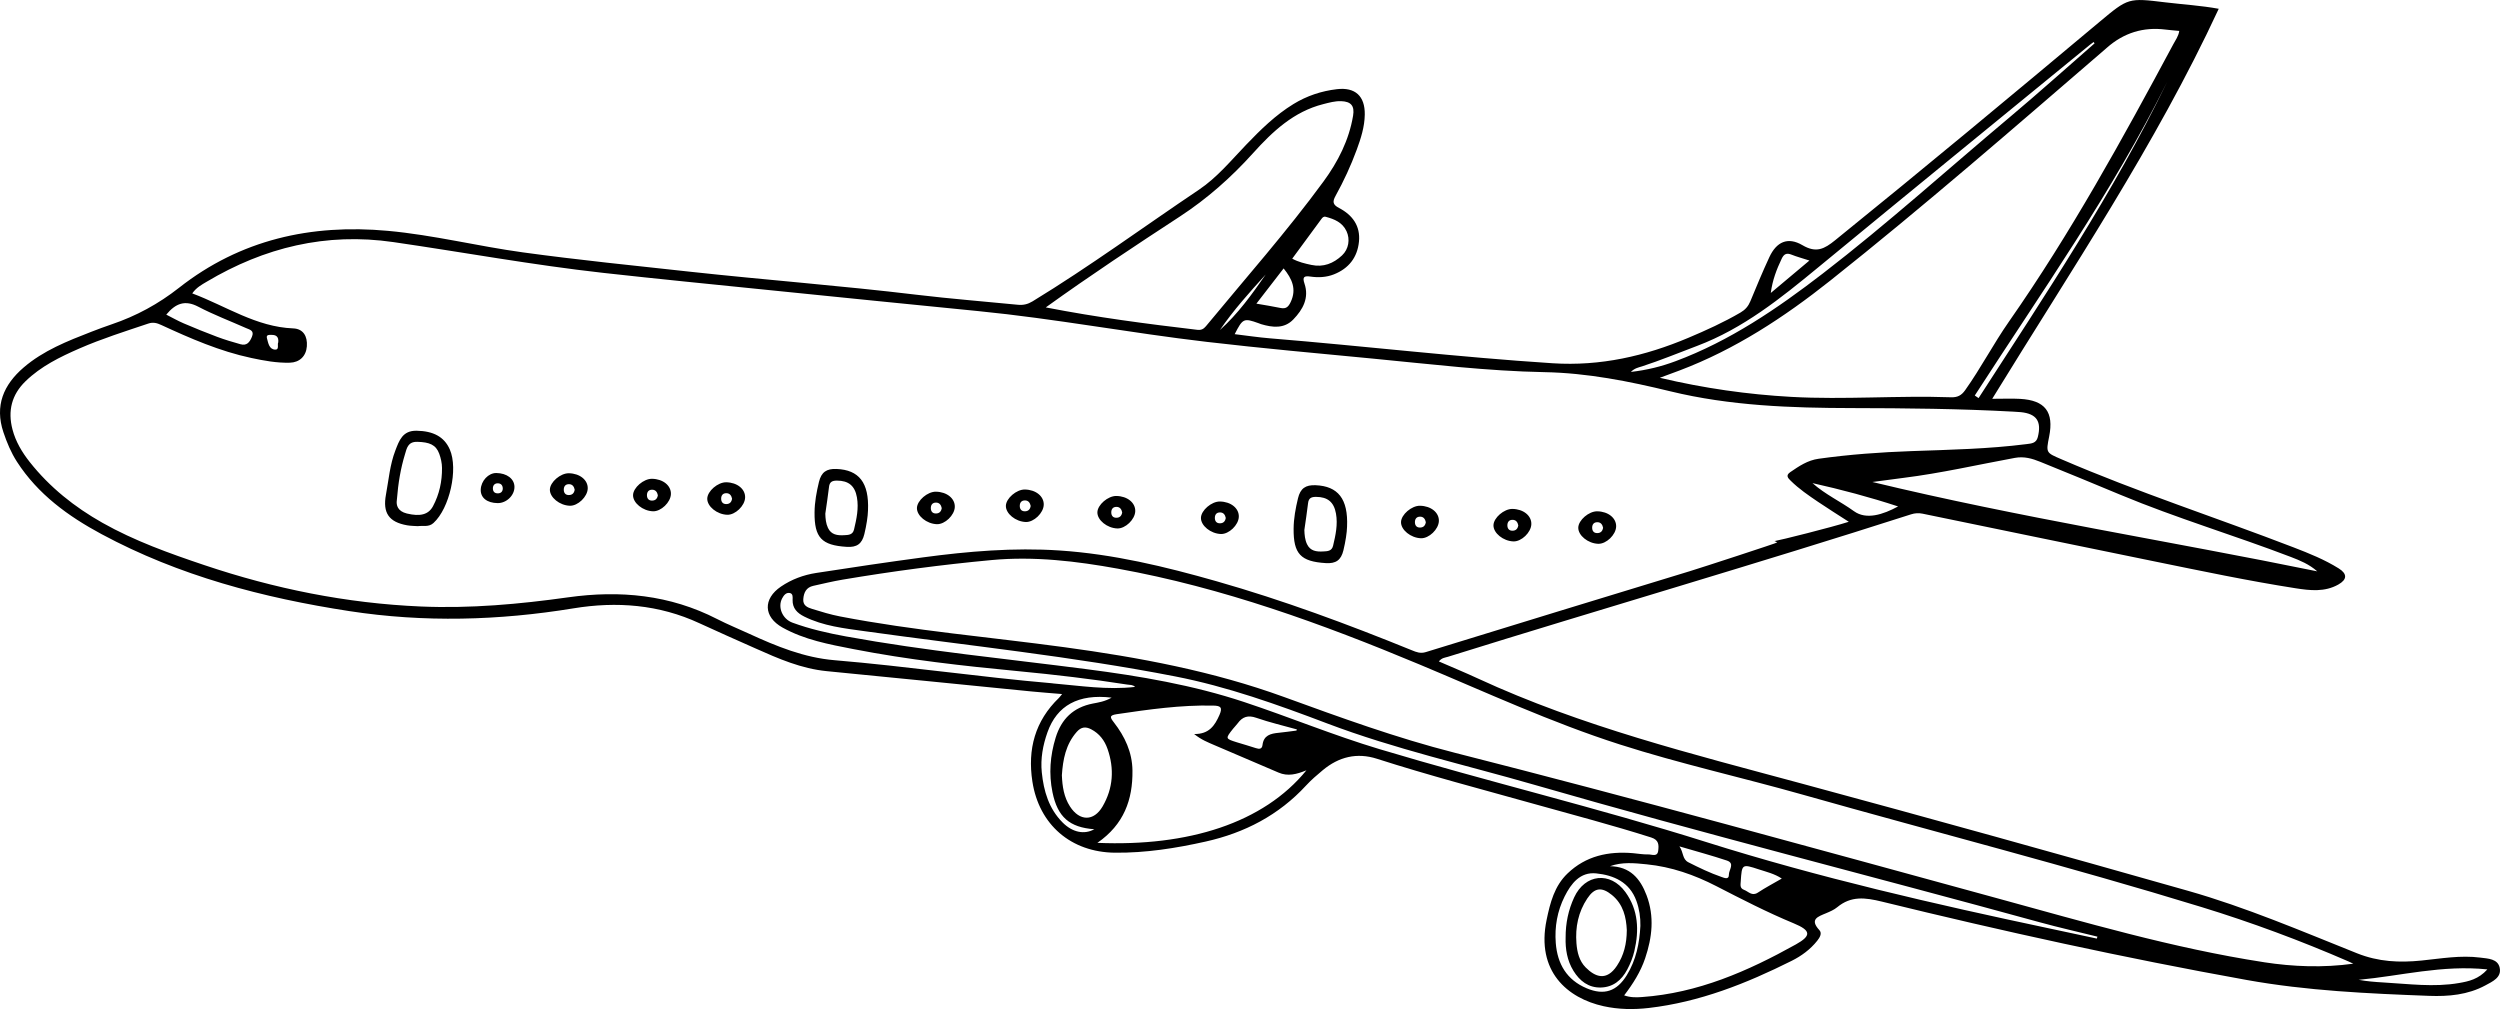 <?xml version="1.0" encoding="UTF-8"?>
<svg id="Layer_2" xmlns="http://www.w3.org/2000/svg" viewBox="0 0 321.128 129.608">
  <g id="Layer_1-2" data-name="Layer_1">
    <path d="M205.293,69.852c1.033.033,2.267-1.152,2.302-2.21.036-1.092-1.014-1.942-2.426-1.964-1.076-.017-2.416,1.134-2.438,2.094-.023,1.003,1.252,2.038,2.562,2.08ZM205.183,67.078c.447.003.656.312.735.712-.071.455-.329.693-.77.687-.414-.005-.62-.27-.632-.657-.013-.439.203-.745.666-.741ZM156.826,68.593c1.032.034,2.267-1.152,2.301-2.21.036-1.092-1.014-1.942-2.426-1.964-1.076-.017-2.416,1.134-2.438,2.094-.023,1.003,1.251,2.038,2.562,2.08ZM156.716,65.82c.447.003.656.312.735.712-.071.455-.329.692-.77.687-.414-.006-.619-.27-.631-.657-.013-.439.203-.745.666-.741ZM73.07,60.79c-1.076-.017-2.416,1.134-2.438,2.094-.023,1.003,1.251,2.038,2.562,2.08,1.032.033,2.267-1.152,2.301-2.21.036-1.092-1.014-1.942-2.426-1.964ZM73.05,63.59c-.414-.005-.619-.27-.631-.657-.013-.439.203-.745.666-.741.447.003.656.312.735.712-.071.455-.329.692-.77.686ZM63.747,60.76c-1.005-.012-1.96,1.008-1.996,2.131-.033,1.044.805,1.714,2.166,1.734,1.141.016,2.187-.998,2.166-2.102-.019-1.022-.979-1.747-2.336-1.763ZM63.936,63.372c-.425.002-.627-.254-.624-.648.003-.403.246-.654.644-.643.385.01.627.239.627.701-.025.364-.236.589-.647.591ZM83.754,61.502c-1.076-.017-2.416,1.134-2.438,2.094-.023,1.003,1.251,2.038,2.562,2.08,1.032.034,2.267-1.152,2.302-2.21.036-1.092-1.014-1.942-2.426-1.964ZM83.733,64.302c-.414-.006-.619-.27-.631-.657-.013-.439.203-.745.666-.741.447.003.656.312.735.712-.071.455-.329.693-.77.687ZM194.401,69.545c1.032.034,2.267-1.152,2.301-2.21.036-1.092-1.014-1.942-2.426-1.964-1.076-.017-2.416,1.134-2.438,2.094-.023,1.003,1.251,2.038,2.562,2.08ZM194.291,66.772c.447.003.656.312.735.712-.071.455-.329.693-.77.687-.414-.006-.619-.27-.631-.657-.013-.439.203-.745.666-.741ZM93.286,61.949c-1.076-.017-2.416,1.134-2.438,2.094-.023,1.003,1.251,2.038,2.562,2.08,1.032.034,2.267-1.152,2.301-2.21.036-1.092-1.014-1.942-2.426-1.964ZM93.265,64.749c-.414-.006-.619-.27-.631-.657-.013-.439.203-.745.666-.741.447.003.656.312.735.712-.071.455-.329.692-.77.687ZM53.505,55.329c-1.805-.032-2.234,1.279-2.719,2.533-.704,1.821-.857,3.773-1.21,5.676-.435,2.348.377,3.527,2.727,3.94.456.08.927.076,1.354.108.707-.098,1.406.156,2.024-.406,2.065-1.879,3.207-6.913,2.096-9.447-.722-1.647-2.141-2.367-4.271-2.405ZM55.617,65.027c-.583,1.091-1.668,1.343-3.352.935-1.199-.29-1.387-1.081-1.291-1.718.178-2.255.496-4.085,1.038-5.867.238-.781.364-1.653,1.59-1.623,1.557.039,2.395.368,2.822,1.54.208.572.347,1.204.352,1.81.016,1.726-.339,3.388-1.159,4.923ZM209.933,122.171c.63-2.676.52-5.28-1.143-7.576-1.951-2.695-5.201-2.335-6.587.676-.74,1.607-1.105,3.306-1.097,5.164-.043,1.456.187,2.944,1.009,4.275.799,1.294,1.93,2.176,3.509,2.138,1.573-.038,2.665-.928,3.391-2.296.402-.758.723-1.548.919-2.381ZM207.698,124.052c-1.33,2.008-2.789,1.461-4.025.207-.816-.828-1.086-1.941-1.176-3.09-.163-2.075.234-4.018,1.393-5.762.928-1.397,1.854-1.514,3.163-.446,1.485,1.213,1.834,2.897,1.912,4.506-.009,1.767-.379,3.245-1.266,4.584ZM321.091,124.316c-.246-1.167-1.502-1.183-2.496-1.311-2.534-.326-5.04.123-7.543.377-2.848.289-5.529.172-8.293-.933-7.163-2.864-14.28-5.913-21.709-8.024-16.49-4.687-33.006-9.281-49.554-13.756-14.118-3.818-28.318-7.348-41.667-13.521-1.633-.755-3.298-1.442-5.006-2.186.383-.48.803-.483,1.155-.593,19.807-6.182,39.74-11.956,59.497-18.301.504-.162.979-.189,1.485-.085,9.917,2.044,19.833,4.097,29.754,6.123,6.044,1.235,12.083,2.508,18.179,3.46,1.84.288,3.725.499,5.464-.48,1.148-.647,1.168-1.377.059-2.07-1.818-1.136-3.804-1.933-5.793-2.7-9.914-3.822-20.036-7.095-29.802-11.311-2.006-.866-2.03-.81-1.605-2.934.63-3.151-.516-4.657-3.731-4.836-1.067-.059-2.141-.009-3.582-.009,10.188-16.618,20.955-32.546,29.095-50.098-2.296-.418-4.58-.552-6.847-.826-4.761-.577-4.76-.594-8.463,2.505-11.261,9.423-22.543,18.819-33.962,28.051-1.388,1.122-2.424,1.68-4.199.636-1.885-1.109-3.338-.432-4.254,1.541-.865,1.864-1.653,3.764-2.438,5.663-.265.641-.653,1.089-1.258,1.443-2.15,1.257-4.409,2.282-6.698,3.248-5.577,2.354-11.296,3.666-17.442,3.271-12.134-.781-24.207-2.213-36.319-3.203-1.495-.122-2.982-.349-4.521-.534,1.035-2.031,1.164-2.087,3.057-1.411.11.039.216.09.327.123,1.476.439,2.97.616,4.144-.6,1.224-1.267,2.067-2.76,1.431-4.624-.302-.884.009-.993.798-.881,1.006.143,2.022.092,2.984-.287,1.907-.753,3.017-2.172,3.222-4.198.205-2.023-.838-3.431-2.553-4.325-.813-.424-.873-.804-.45-1.568,1.053-1.901,1.965-3.876,2.715-5.918.536-1.459,1.011-2.94,1.034-4.517.034-2.376-1.225-3.54-3.585-3.261-1.988.235-3.854.854-5.573,1.907-2.311,1.414-4.219,3.292-6.078,5.228-1.937,2.017-3.734,4.213-6.065,5.778-7.123,4.782-14.041,9.871-21.374,14.341-.601.366-1.186.507-1.87.439-4.327-.43-8.665-.765-12.981-1.284-9.717-1.168-19.475-1.906-29.202-2.969-7.139-.78-14.284-1.501-21.401-2.477-5.805-.796-11.501-2.232-17.355-2.767-9.88-.904-18.947,1.124-26.83,7.316-2.644,2.076-5.486,3.62-8.635,4.688-.881.299-1.754.624-2.622.961-3.079,1.197-6.162,2.407-8.706,4.596-2.57,2.211-3.733,4.899-2.591,8.305.447,1.332.979,2.615,1.741,3.796,2.696,4.176,6.58,6.992,10.859,9.293,9.968,5.361,20.752,8.187,31.851,9.893,9.596,1.475,19.194,1.214,28.772-.357,5.559-.912,10.988-.493,16.176,1.91,2.393,1.109,4.809,2.166,7.217,3.242,2.943,1.316,5.889,2.599,9.159,2.917,8.77.853,17.538,1.741,26.307,2.608,1.256.124,2.516.214,3.908.331-.213.259-.297.386-.404.49-3.076,2.965-4.049,6.6-3.414,10.742.854,5.569,4.982,9.091,10.606,9.146,3.951.038,7.812-.571,11.647-1.429,5.017-1.122,9.39-3.387,12.908-7.206.656-.711,1.399-1.349,2.145-1.969,2.057-1.71,4.373-2.291,6.964-1.459,6.649,2.136,13.404,3.903,20.126,5.785,5.041,1.411,10.107,2.738,15.099,4.326,1.01.321.976.989.894,1.697-.097.841-.828.462-1.282.476-.654.02-1.312-.107-1.97-.162-3.149-.263-6.033.344-8.394,2.606-1.69,1.618-2.231,3.762-2.687,5.948-1.384,6.635,2.682,10.084,7.321,11.105,1.912.421,3.86.451,5.799.227,6.533-.755,12.537-3.145,18.359-6.057,1.25-.625,2.385-1.455,3.276-2.573.339-.425.654-.962.281-1.367-1.298-1.409-.179-1.736.862-2.175.498-.21,1.021-.432,1.431-.772,1.771-1.471,3.592-1.243,5.721-.721,15.525,3.804,31.134,7.236,46.871,10.068,7.746,1.394,15.584,1.743,23.424,2.04,2.502.095,4.982-.123,7.242-1.346.907-.491,2.098-1.011,1.837-2.252ZM238.151,65.668c-1.734-1.252-3.712-2.164-5.336-3.612,3.7.831,7.345,1.796,10.997,2.996-1.943,1.058-4.096,1.745-5.66.616ZM272.404,63.57c7.164,2.984,14.608,5.196,21.848,7.968,1.186.454,2.365.938,3.402,1.852-19.015-3.894-38.208-6.903-57.143-11.477,1.329-.177,2.657-.363,3.987-.529,4.816-.6,9.546-1.691,14.312-2.568,1.204-.222,2.233.09,3.268.507,3.452,1.391,6.89,2.816,10.325,4.247ZM254.15,51.138c-.162-.112-.324-.224-.487-.335,8.55-13.248,17.681-26.142,24.723-40.307-6.907,14.256-15.676,27.386-24.236,40.642ZM270.455,6.287c.059-.051.116-.103.175-.154q3.251-2.868,7.517-2.336c.571.071,1.146.114,1.782.175-.1.677-.48,1.18-.765,1.711-6.531,12.172-13.175,24.275-21.106,35.62-1.999,2.86-3.611,5.976-5.638,8.826-.477.67-.982.931-1.823.901-6.831-.243-13.666.329-20.496-.05-5.619-.312-11.173-1.1-16.895-2.452.989-.367,1.776-.653,2.56-.95,7.12-2.697,13.408-6.826,19.318-11.52,12.071-9.587,23.697-19.709,35.371-29.771ZM228.86,33.229c.299-.626.65-.767,1.28-.513.643.259,1.318.437,2.283.749-1.758,1.476-3.361,2.821-4.964,4.167.211-1.641.751-3.038,1.402-4.402ZM210.899,47.068c2.399-.779,4.727-1.743,7.085-2.632,5.928-2.235,10.747-6.12,15.552-10.079,11.628-9.58,23.305-19.099,34.964-28.642.138-.113.288-.213.432-.32.039.059.078.118.117.177-3.593,3.134-7.138,6.325-10.788,9.389-8.03,6.74-15.815,13.775-24.124,20.177-5.853,4.509-11.94,8.664-18.937,11.269-1.783.664-3.616,1.126-5.714,1.369.497-.495.983-.569,1.413-.709ZM156.696,42.393c1.747-2.557,3.818-4.853,5.887-7.133-1.769,2.548-3.565,5.057-5.887,7.133ZM165.789,38.799c-.296.625-.604.907-1.303.76-.978-.206-1.969-.356-3.101-.555,1.186-1.534,2.33-3.014,3.498-4.526,1.084,1.34,1.695,2.657.906,4.321ZM172.963,29.698c.483,1.037.282,2.305-.579,3.112-1.098,1.029-2.391,1.551-3.936,1.22-.832-.178-1.656-.366-2.46-.804,1.264-1.72,2.498-3.399,3.733-5.077.14-.191.289-.375.57-.3,1.114.295,2.145.719,2.672,1.85ZM151.565,27.806c3.499-2.285,6.594-5.029,9.393-8.135,2.512-2.787,5.224-5.341,9.028-6.299.752-.189,1.499-.405,2.287-.377,1.282.044,1.743.612,1.532,1.869-.526,3.137-1.934,5.9-3.779,8.421-4.727,6.459-10.035,12.451-15.124,18.62-.306.371-.622.518-1.097.462-6.465-.761-12.918-1.601-19.474-2.881,5.756-4.141,11.484-7.925,17.233-11.68ZM25.465,39.395c1.985,1.04,4.097,1.838,6.15,2.75.473.21,1.082.308.744,1.121-.286.691-.653,1.179-1.463.953-1.007-.28-2.011-.581-2.989-.946-1.45-.542-2.885-1.127-4.308-1.735-.745-.318-1.452-.723-2.242-1.123,1.21-1.462,2.415-1.907,4.108-1.02ZM135.21,87.773c-9.361-.801-18.661-2.184-28.024-2.97-3.886-.326-7.448-1.784-10.95-3.394-1.374-.632-2.779-1.205-4.123-1.894-6.07-3.114-12.47-3.724-19.147-2.786-6.271.88-12.566,1.449-18.927,1.176-9.538-.41-18.775-2.28-27.802-5.319-4.489-1.511-8.951-3.1-13.087-5.436-3.577-2.02-6.761-4.553-9.328-7.799-.994-1.257-1.809-2.618-2.22-4.188-.623-2.379-.108-4.455,1.67-6.185,1.986-1.932,4.432-3.125,6.925-4.214,2.882-1.258,5.882-2.202,8.859-3.204.627-.211,1.125-.061,1.664.188,3.737,1.724,7.506,3.369,11.556,4.233,1.633.348,3.275.655,4.959.608,1.25-.035,2.087-.842,2.181-2.104.098-1.306-.476-2.252-1.749-2.302-4.769-.188-8.623-2.865-12.973-4.497.529-.754,1.216-1.118,1.853-1.497,7.414-4.412,15.344-6.348,23.981-5.093,8.986,1.306,17.924,2.948,26.953,3.954,7.022.783,14.054,1.474,21.084,2.189,9.038.918,18.077,1.832,27.118,2.724,9.817.968,19.517,2.804,29.308,3.948,7.133.834,14.289,1.476,21.439,2.161,7.305.7,14.603,1.592,21.944,1.73,5.525.104,10.85,1.163,16.179,2.461,7.674,1.869,15.51,2.14,23.371,2.155,6.914.013,13.829.081,20.736.46.31.017.621.03.93.063,2.024.213,2.673,1.191,2.169,3.2-.2.797-.813.823-1.44.903-4.902.625-9.837.722-14.765.898-4.001.143-7.985.429-11.953.984-1.417.198-2.517.952-3.641,1.72-.635.434-.274.775.064,1.109,1.055,1.043,2.279,1.874,3.499,2.702,1.25.848,2.534,1.646,3.955,2.564-2.218.715-8.815,2.364-9.543,2.482.124.053.251.104.35.175-.041.07-9.535,3.173-11.213,3.686-11.312,3.454-22.625,6.905-33.926,10.396-.695.215-1.208.004-1.772-.226-8.231-3.348-16.557-6.437-25.107-8.874-6.611-1.884-13.278-3.497-20.179-3.953-5.887-.39-11.72.107-17.539.887-4.576.614-9.144,1.293-13.707,2-1.619.251-3.158.819-4.527,1.75-2.319,1.577-2.259,3.886.197,5.261,2.818,1.577,5.969,2.159,9.09,2.767,7.018,1.367,14.115,2.164,21.228,2.841,4.677.445,9.34.995,13.982,1.72.321.05.7.001.988.299-3.575.412-7.079-.154-10.594-.454ZM34.859,43.016c.595-.011.957.218.884.953-.155.263.164.965-.39.942-.785-.032-.893-.838-1.06-1.451-.132-.485.263-.439.566-.444ZM136.479,105.636c-1.76-1.773-2.417-4.029-2.66-6.428-.179-1.766.141-3.488.73-5.148,1.219-3.434,3.962-4.961,8.244-4.447-.914.515-1.683.615-2.418.759-2.504.488-4.036,1.975-4.777,4.385-.71,2.31-.89,4.642-.406,7.01.65,3.179,2.186,4.521,5.375,4.749-1.288.718-2.806.414-4.089-.879ZM142.265,96.202c.885,2.551.728,5.044-.636,7.386-1.13,1.94-2.954,1.918-4.187.008-.784-1.214-.985-2.585-1.043-4.016.135-2.017.493-3.965,1.916-5.575.565-.639,1.139-.695,1.847-.327,1.057.55,1.723,1.43,2.102,2.524ZM140.96,108.265c3.413-2.358,4.554-5.552,4.506-9.293-.031-2.355-.979-4.368-2.391-6.184-.478-.615-.63-.902.362-1.049,4.111-.607,8.22-1.194,12.394-1.105.923.02,1.255.196.812,1.201-.604,1.369-1.328,2.476-3.251,2.452.922.745,1.773,1.067,2.589,1.423,2.737,1.194,5.499,2.328,8.235,3.524,1.209.529,2.339.226,3.596-.287-5.513,6.769-15.167,9.815-26.851,9.318ZM158.38,93.619c.192-.243.42-.459.603-.708.62-.85,1.329-1.077,2.39-.707,1.704.594,3.472,1.003,5.213,1.49-.017.049-.034.099-.051.148-.768.097-1.533.212-2.303.287-1.019.099-1.913.314-2.061,1.569-.062.527-.411.549-.857.398-.806-.272-1.629-.493-2.441-.748-1.484-.467-1.485-.472-.492-1.729ZM203.814,126.949c-2.56-1.076-3.764-3.128-3.973-5.812-.162-2.09.196-4.108,1.137-5.987.836-1.67,1.999-3.172,4.052-2.963,2.265.23,4.301,1.128,5.17,3.543.371,1.031.535,2.103.51,3.203-.115,2.235-.553,4.388-1.741,6.323-1.284,2.092-2.919,2.633-5.156,1.693ZM230.663,121.322c-6.165,3.436-12.575,6.243-19.751,6.75-.729.052-1.468.073-2.287-.214,1.14-1.491,2.111-3.027,2.697-4.766.9-2.674,1.211-5.365.183-8.089-.818-2.167-2.135-3.699-4.699-3.737,1.57-.57,3.145-.399,4.706-.244,3.17.314,6.126,1.351,8.941,2.798,3.275,1.684,6.543,3.371,9.954,4.783,2.224.921,2.304,1.579.257,2.72ZM215.723,108.718c2.199.649,4.171,1.177,6.104,1.823,1.055.353.239,1.205.252,1.8.015.701-.573.435-.953.304-1.468-.507-2.862-1.18-4.247-1.88-.807-.408-.602-1.257-1.156-2.047ZM223.599,113.232c.15-2.256.154-2.273,2.326-1.559.98.322,2.005.553,2.948,1.179-1.071.622-2.101,1.16-3.066,1.799-.77.51-1.215-.139-1.791-.351-.546-.201-.445-.644-.417-1.068ZM269.34,120.562c-1.999-.428-3.997-.86-5.997-1.283-14.879-3.151-29.709-6.552-44.214-11.128-13.879-4.378-28.031-7.75-41.958-11.932-5.873-1.763-11.541-4.111-17.356-6.041-6.588-2.186-13.391-3.336-20.247-4.223-10.313-1.335-20.673-2.334-30.912-4.207-2.329-.426-4.638-.949-6.866-1.767-1.304-.479-1.921-2.003-1.32-3.124.211-.394.503-.773.979-.685.431.08.371.55.362.877-.031,1.098.605,1.705,1.495,2.149,2.445,1.221,5.117,1.51,7.765,1.88,13.296,1.858,26.662,3.228,39.854,5.802,6.731,1.313,13.159,3.622,19.539,6.041,8.692,3.297,17.746,5.321,26.646,7.892,21.537,6.222,43.273,11.709,64.885,17.65,2.458.675,4.947,1.236,7.422,1.85-.025.083-.051.165-.076.248ZM290.776,123.592c-11.685-1.802-23.002-5.142-34.378-8.25-23.159-6.328-46.296-12.743-69.567-18.658-7.457-1.896-14.675-4.528-21.889-7.152-9.14-3.325-18.607-5.087-28.204-6.396-9.612-1.311-19.295-2.111-28.833-3.954-1.214-.235-2.407-.6-3.591-.967-.586-.181-1.197-.432-1.132-1.258.067-.851.38-1.507,1.289-1.707,1.25-.274,2.496-.581,3.756-.793,6.356-1.072,12.743-1.923,19.161-2.519,5.463-.507,10.869.142,16.224,1.112,13.436,2.433,26.188,7.063,38.736,12.307,8.516,3.559,16.904,7.444,25.71,10.266,7.723,2.475,15.649,4.229,23.448,6.436,17.092,4.836,34.306,9.242,51.291,14.455,6.419,1.97,12.709,4.308,18.87,6.983.208.09.41.193.615.29-3.867.533-7.702.394-11.508-.193ZM315.869,126.27c-3.251.564-6.503.109-9.754-.074-1.045-.059-2.088-.143-3.141-.336,5.404-.503,10.735-1.942,16.531-1.339-1.142,1.265-2.395,1.534-3.636,1.749ZM170.302,72.333c1.29.079,1.953-.374,2.26-1.638.274-1.131.45-2.282.469-3.042.156-3.594-1.174-5.207-4.037-5.326-1.293-.054-1.96.407-2.265,1.677-.308,1.281-.552,2.576-.563,3.905-.027,3.232.893,4.225,4.137,4.423ZM168.023,64.626c.075-.656.432-.804,1.026-.802,1.479.004,2.297.661,2.559,2.146.249,1.409-.049,2.772-.373,4.133-.167.706-.732.702-1.276.732-.85.047-1.652-.046-2.071-.935-.27-.572-.323-1.192-.342-1.826.162-1.149.344-2.296.477-3.448ZM182.525,69.139c1.032.033,2.267-1.152,2.301-2.21.036-1.092-1.014-1.942-2.426-1.964-1.076-.017-2.416,1.134-2.438,2.094-.023,1.003,1.252,2.038,2.562,2.08ZM182.415,66.366c.447.003.656.312.735.712-.071.455-.329.692-.77.687-.414-.006-.619-.27-.631-.657-.013-.439.203-.745.666-.741ZM143.522,67.881c1.032.033,2.267-1.152,2.302-2.21.036-1.092-1.014-1.942-2.426-1.964-1.076-.017-2.416,1.134-2.438,2.094-.023,1.003,1.251,2.038,2.562,2.08ZM143.412,65.108c.447.003.656.312.735.712-.07.455-.329.693-.77.687-.414-.005-.619-.27-.631-.657-.013-.439.203-.745.666-.741ZM120.344,67.332c1.032.033,2.267-1.152,2.301-2.21.036-1.092-1.014-1.942-2.426-1.964-1.076-.017-2.416,1.134-2.438,2.094-.023,1.003,1.251,2.038,2.562,2.08ZM120.233,64.559c.447.003.656.312.735.712-.071.455-.329.693-.77.687-.414-.005-.619-.27-.631-.657-.013-.439.203-.745.666-.741ZM131.768,67.052c1.033.033,2.267-1.152,2.302-2.21.036-1.092-1.014-1.942-2.426-1.964-1.076-.017-2.416,1.134-2.438,2.094-.023,1.003,1.251,2.038,2.562,2.08ZM131.658,64.279c.447.003.656.312.735.712-.071.455-.329.693-.77.687-.414-.005-.62-.27-.631-.657-.014-.439.203-.745.666-.741ZM108.767,70.245c1.29.079,1.952-.374,2.259-1.638.274-1.131.451-2.282.469-3.042.156-3.594-1.174-5.207-4.037-5.326-1.293-.054-1.959.407-2.265,1.677-.308,1.281-.552,2.576-.563,3.905-.027,3.232.893,4.225,4.137,4.423ZM106.488,62.537c.075-.656.432-.804,1.026-.802,1.479.004,2.297.661,2.559,2.147.249,1.409-.049,2.772-.372,4.133-.167.706-.732.702-1.276.732-.85.047-1.652-.046-2.071-.935-.27-.573-.323-1.192-.342-1.826.162-1.149.344-2.296.477-3.448Z"/>
  </g>
</svg>